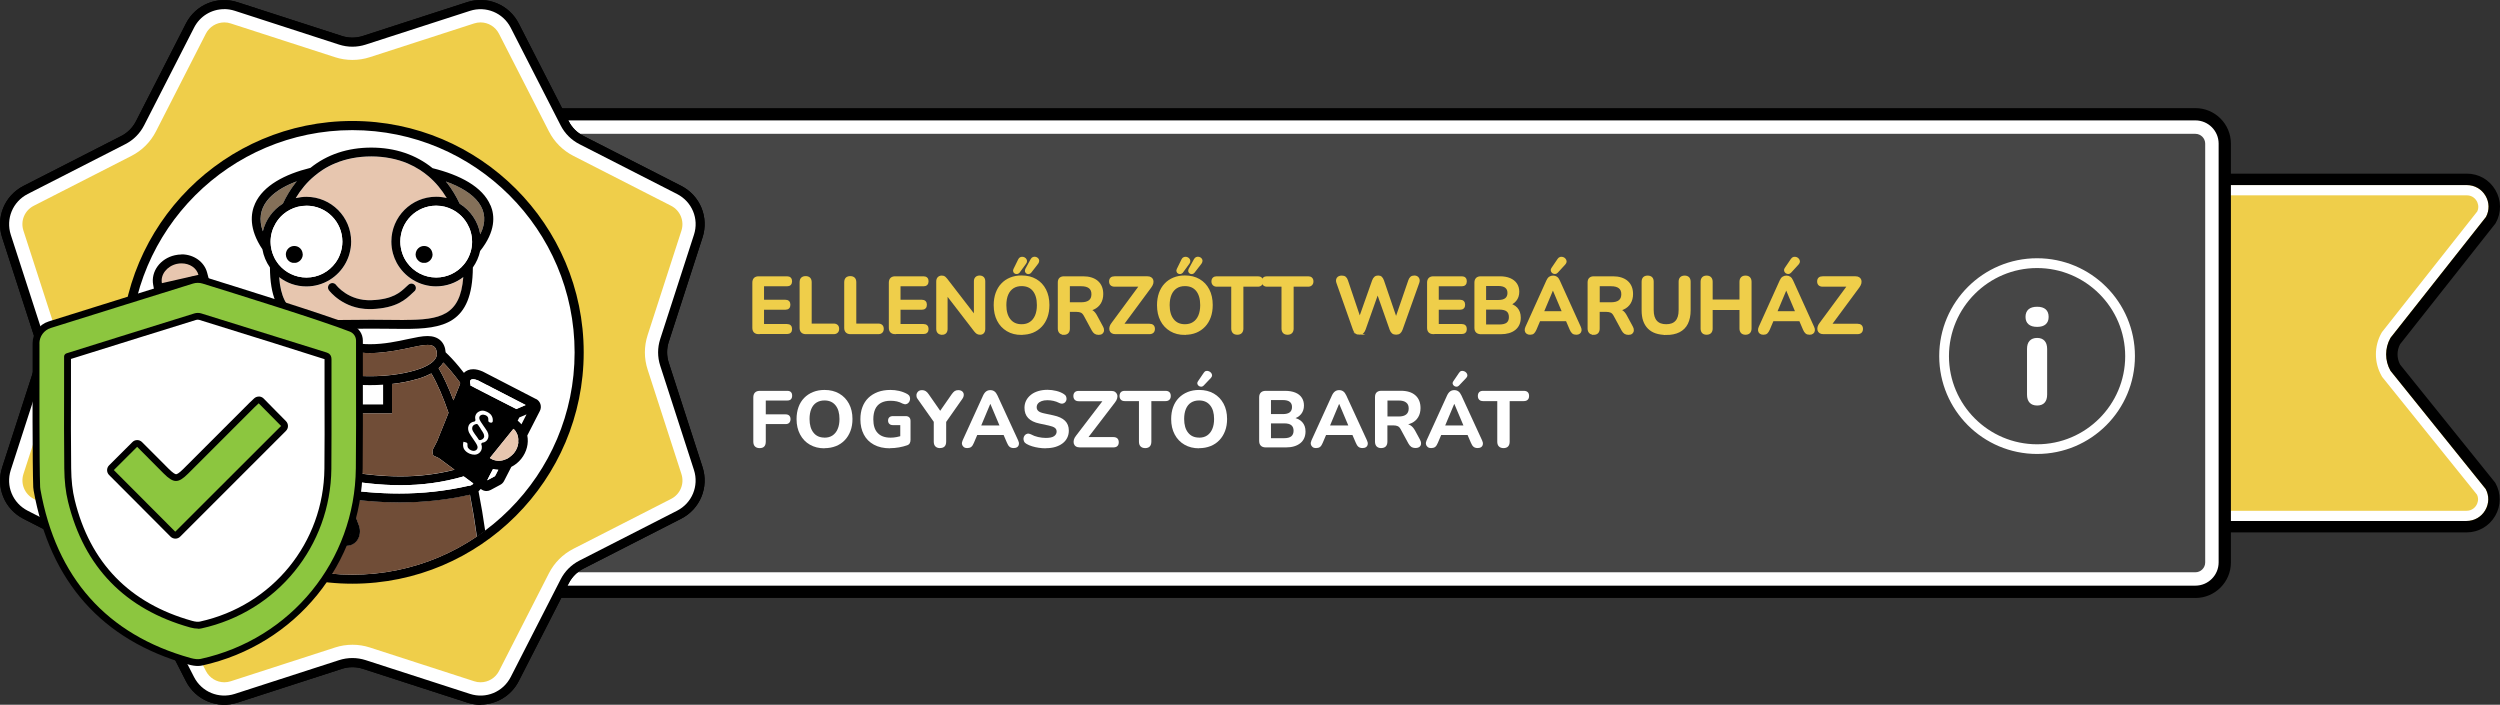 <?xml version="1.0" encoding="UTF-8"?>
<svg id="Réteg_1" data-name="Réteg 1" xmlns="http://www.w3.org/2000/svg" viewBox="0 0 385 108.53">
  <rect x="0" y="0" width="385" height="108.53" fill="#333333" stroke="none"/>
  <defs>
    <style>
      .cls-1 {
        fill: none;
      }

      .cls-2, .cls-3 {
        fill: #e7c6af;
      }

      .cls-4, .cls-5 {
        fill: #efce4a;
      }

      .cls-6 {
        fill: #847059;
      }

      .cls-7 {
        fill: #8cc63f;
      }

      .cls-8 {
        fill: #fff;
      }

      .cls-5 {
        stroke: #efce4a;
        stroke-miterlimit: 10;
        stroke-width: .3px;
      }

      .cls-9 {
        fill: #fefefe;
      }

      .cls-3 {
        fill-rule: evenodd;
      }

      .cls-10 {
        fill: #704d37;
      }

      .cls-11 {
        fill: #4d4d4d;
        opacity: .75;
      }
    </style>
  </defs>
  <g>
    <path class="cls-4" d="M342.39,27.62h37.5c3.22,0,5.26,3.47,3.69,6.28l-14.7,18.61c-.72,1.29-.71,2.85.01,4.13l14.63,18.17c1.59,2.82-.44,6.3-3.68,6.3h-37.46"/>
    <g>
      <path class="cls-8" d="M382.73,78.57c.59-1.02.61-2.24.06-3.27l-14.63-18.17-.04-.06c-.87-1.54-.87-3.45-.01-4.99l.08-.12,14.65-18.55c.55-1.03.53-2.25-.07-3.26-.61-1.03-1.68-1.65-2.88-1.65h-37.5v1.58h37.5c.91,0,1.36.61,1.52.87.14.25.43.87.09,1.61l-14.67,18.58-.1.17c-1.13,2.02-1.12,4.53.02,6.55l.1.18,14.61,18.14c.34.73.06,1.36-.09,1.61-.15.26-.61.87-1.52.87h-37.46v1.58h37.46c1.2,0,2.28-.62,2.89-1.66Z"/>
      <path d="M384.25,79.46c.93-1.58.94-3.48.04-5.08l-.04-.06-14.63-18.17c-.53-.98-.53-2.17,0-3.15l14.65-18.55.08-.12c.89-1.6.87-3.49-.06-5.07-.93-1.58-2.57-2.52-4.4-2.52h-37.5v1.76h37.5c1.2,0,2.28.62,2.88,1.65.6,1.01.62,2.23.07,3.26l-14.65,18.55-.08.12c-.86,1.54-.86,3.46.01,4.99l.04.06,14.63,18.17c.56,1.03.54,2.25-.06,3.27-.61,1.04-1.69,1.66-2.89,1.66h-37.46v1.76h37.46c1.84,0,3.48-.95,4.41-2.53Z"/>
    </g>
  </g>
  <g>
    <rect class="cls-11" x="34.1" y="19.1" width="307.01" height="70.53" rx="3.02" ry="3.02"/>
    <path class="cls-8" d="M338.09,20.61c.83,0,1.51.68,1.51,1.51v64.5c0,.83-.68,1.51-1.51,1.51H37.11c-.83,0-1.51-.68-1.51-1.51V22.12c0-.83.68-1.51,1.51-1.51h300.98M338.09,17.59H37.11c-2.5,0-4.53,2.03-4.53,4.53v64.5c0,2.5,2.03,4.53,4.53,4.53h300.98c2.5,0,4.53-2.03,4.53-4.53V22.12c0-2.5-2.03-4.53-4.53-4.53h0Z"/>
    <path d="M338.09,92.08H37.11c-3.02,0-5.47-2.45-5.47-5.47V22.12c0-3.02,2.45-5.47,5.47-5.47h300.98c3.02,0,5.47,2.45,5.47,5.47v64.5c0,3.02-2.45,5.47-5.47,5.47ZM37.11,18.53c-1.98,0-3.58,1.61-3.58,3.58v64.5c0,1.98,1.61,3.58,3.58,3.58h300.98c1.98,0,3.58-1.61,3.58-3.58V22.12c0-1.98-1.61-3.58-3.58-3.58H37.11Z"/>
  </g>
  <g>
    <circle class="cls-8" cx="54.26" cy="54.26" r="34.93"/>
    <g>
      <g>
        <path class="cls-4" d="M102.33,56.09c-.38-1.19-.38-2.47,0-3.66l5.2-16.07c.9-2.77-.35-5.79-2.95-7.11l-15.04-7.68c-1.11-.57-2.02-1.47-2.58-2.58l-7.68-15.04c-1.33-2.6-4.34-3.84-7.11-2.95l-16.07,5.2c-1.19.38-2.47.38-3.66,0L36.37,1c-2.77-.9-5.79.35-7.11,2.95l-7.68,15.04c-.57,1.11-1.47,2.02-2.58,2.58l-15.04,7.68c-2.6,1.33-3.84,4.34-2.95,7.11l5.2,16.07c.38,1.19.38,2.47,0,3.66L1,72.16c-.9,2.77.35,5.79,2.95,7.11l15.04,7.68c1.11.57,2.02,1.47,2.58,2.58l7.68,15.04c1.33,2.6,4.34,3.84,7.11,2.95l16.07-5.2c1.19-.38,2.47-.38,3.66,0l16.07,5.2c2.77.9,5.79-.35,7.11-2.95l7.68-15.04c.57-1.11,1.47-2.02,2.58-2.58l15.04-7.68c2.6-1.33,3.84-4.34,2.95-7.11l-5.2-16.07ZM54.26,89.19c-19.29,0-34.93-15.64-34.93-34.93s15.64-34.93,34.93-34.93,34.93,15.64,34.93,34.93-15.64,34.93-34.93,34.93Z"/>
        <path d="M74.01,108.53c-.68,0-1.38-.11-2.06-.33l-16.07-5.2c-1.05-.34-2.17-.34-3.22,0l-16.07,5.2c-3.12,1.01-6.46-.38-7.95-3.29l-7.69-15.04c-.5-.99-1.29-1.77-2.28-2.28l-15.04-7.68c-2.92-1.49-4.3-4.84-3.29-7.95l5.2-16.07c.34-1.05.34-2.17,0-3.22L.33,36.58c-1.01-3.12.38-6.46,3.29-7.95l15.04-7.68c.99-.5,1.77-1.29,2.28-2.28l7.69-15.04c1.49-2.92,4.84-4.3,7.95-3.29l16.07,5.2c1.05.34,2.17.34,3.22,0L71.94.33c3.12-1.01,6.46.38,7.95,3.29l7.69,15.04c.5.99,1.29,1.77,2.28,2.28l15.04,7.68c2.92,1.49,4.3,4.84,3.29,7.95l-5.2,16.07c-.34,1.05-.34,2.17,0,3.22l5.2,16.07c1.01,3.12-.38,6.46-3.29,7.95l-15.04,7.68c-.99.5-1.77,1.29-2.28,2.28l-7.69,15.04c-1.16,2.28-3.46,3.62-5.89,3.62ZM34.52,1.41c-1.92,0-3.73,1.06-4.64,2.86l-7.69,15.04c-.64,1.25-1.64,2.25-2.89,2.89l-15.04,7.68c-2.3,1.18-3.39,3.81-2.6,6.27l5.2,16.07c.43,1.34.43,2.75,0,4.09l-5.2,16.07c-.8,2.46.3,5.09,2.6,6.27l15.04,7.68c1.25.64,2.25,1.64,2.89,2.89l7.69,15.04c1.18,2.3,3.81,3.39,6.27,2.6l16.07-5.2c1.34-.43,2.75-.43,4.09,0l16.07,5.2c2.46.8,5.09-.3,6.27-2.6l7.69-15.04c.64-1.25,1.64-2.25,2.89-2.89l15.04-7.68c2.3-1.18,3.39-3.81,2.6-6.27l-5.2-16.07c-.43-1.34-.43-2.75,0-4.09l5.2-16.07c.8-2.46-.3-5.09-2.6-6.27l-15.04-7.68c-1.25-.64-2.25-1.64-2.89-2.89l-7.69-15.04c-1.18-2.3-3.81-3.39-6.27-2.6l-16.07,5.2c-1.34.43-2.75.43-4.09,0L36.15,1.66c-.54-.17-1.09-.26-1.63-.26ZM54.26,89.89c-19.65,0-35.63-15.98-35.63-35.63s15.98-35.63,35.63-35.63,35.63,15.98,35.63,35.63-15.98,35.63-35.63,35.63ZM54.26,20.04c-18.87,0-34.23,15.35-34.23,34.23s15.35,34.23,34.23,34.23,34.23-15.35,34.23-34.23-15.35-34.23-34.23-34.23Z"/>
      </g>
      <g>
        <path class="cls-1" d="M54.27,20.02c-18.92,0-34.24,15.33-34.24,34.24,0,13.16,7.43,24.59,18.32,30.32.42-3.45,1.1-7.2,1.95-10.88-.57-.41-.93-1.03-.93-1.72,0-.86.6-1.73,1.85-1.99,1.06-3.91,2.3-7.56,3.63-10.45h-.09c-2.89,0-6.65-.4-10.6-1.12l-1.36-.25.26-1.36,1.05-5.56.26-1.36,1.36.27c3.86.77,7.42,1.75,10.08,2.79.06-.09.12-.18.2-.27.64-.73,1.9-1,2.6-1h0c1.05,0,2.14.27,3.29.55,1.45.36,3.09.77,5.05.77,2.21,0,4.23-.44,5.84-.79,1.18-.25,2.19-.47,3.04-.47,1.66,0,2.68.94,2.78,2.51.58.54,1.26,1.26,2.07,2.23.24.29.48.6.74.93.37-.36.86-.56,1.43-.56.44,0,.92.11,1.43.34.02.01.05.03.07.03l8.13,4.2c.67.34.93,1.17.59,1.84l-1.94,3.79c.24,1.19-.07,2.51-.94,3.6-.42.52-.95.94-1.52,1.23l-1.12,2.18c-.13.25-.33.46-.58.58l-1.47.79c-.2.11-.42.17-.65.17-.29,0-.58-.09-.81-.27l-.08-.06c-.1.13-.21.26-.34.37.4,2.04.74,4.1,1.03,6.11,8.4-6.24,13.85-16.23,13.85-27.5,0-18.91-15.33-34.24-34.24-34.24ZM73.91,38.65c-.2.93-.58,1.79-1.12,2.54-.05,8.76-4.62,9.46-10.59,9.46-.72,0-1.47,0-2.27-.02-.89-.01-1.8-.02-2.76-.02s-1.88,0-2.77.02c-.8.01-1.55.02-2.27.02-5.96,0-10.54-.7-10.59-9.46-.58-.82-.98-1.77-1.16-2.8-2.1-3.13-1.82-5.53-1.12-7.06,1.26-2.76,4.57-4.5,8.52-5.48,2.55-2.05,5.74-3.12,9.38-3.12s6.88,1.09,9.43,3.17c4.17,1.03,7.72,2.85,8.92,5.75.64,1.55.79,3.95-1.62,7Z"/>
        <path class="cls-10" d="M73.4,82.66c-5.46,3.69-12.05,5.84-19.13,5.84-5.23,0-10.19-1.18-14.63-3.28.4-3.51,1.08-7.33,1.95-11.06,2.14.64,4.26,1.19,6.31,1.64l-1.57,3.64c-.3.7-.24,1.52.17,2.14.38.57.99.9,1.69.9,1.52,0,1.83-1.59,1.93-2.11.02-.1.05-.24.07-.3l.32-.64.83,1.9c.02.08.06.28.08.41.11.63.39,2.3,1.93,2.3.66,0,1.26-.32,1.64-.86.44-.64.54-1.52.25-2.29l-1.52-4.06c2.66.35,5.27.53,7.77.53,3.75,0,7.4-.4,10.86-1.19.42,2.18.78,4.36,1.07,6.48Z"/>
        <path class="cls-9" d="M59,59.23v3.06h-3.84v-3.04c.6.04,1.2.06,1.8.06.68,0,1.36-.02,2.04-.07Z"/>
        <polygon points="68.1 70.77 67.59 70.54 67.48 70.45 68.1 70.77"/>
        <path d="M72.19,58.37h-.01s0,0,0,0h0Z"/>
        <path d="M81.13,63.78l-.81,1.59s-.01-.01-.02-.02l.79-1.55h.03Z"/>
        <path d="M76.75,72.34l-.43.84h-.02s.42-.84.42-.84c0,0,.02,0,.03,0Z"/>
        <path d="M74.29,67.64s-.02.02-.03.03c-.01,0-.04.01-.05.02l.08-.05Z"/>
        <polygon points="76.01 59.8 76.01 59.81 75.07 59.32 76.01 59.8"/>
        <path d="M72.14,69.06s-.08-.08-.11-.13h0s.06-.04.06-.04c.01.06.03.12.05.18Z"/>
        <path d="M71.92,68.24s-.01-.01-.02-.02h.01s0,0,0,.02Z"/>
        <path d="M72.09,68.89l-.06.04c-.06-.13-.08-.31-.06-.53.04.16.08.33.13.49Z"/>
        <path d="M71.5,69.23h-.01s0-.03-.01-.04c.01.01.02.03.03.04Z"/>
        <polygon points="73.1 59.69 73.09 59.7 73.09 59.69 73.1 59.69"/>
        <polygon points="76.32 73.18 76.25 73.33 76.22 73.31 76.3 73.17 76.32 73.18"/>
        <path d="M82.5,61.43l-8.13-4.2s-.05-.02-.07-.03c-.51-.22-.98-.34-1.43-.34-.58,0-1.07.2-1.43.56-.25-.32-.5-.63-.74-.93-.81-.98-1.49-1.69-2.07-2.23-.11-1.57-1.12-2.51-2.78-2.51-.85,0-1.86.22-3.04.47-1.62.35-3.63.79-5.84.79-1.96,0-3.6-.41-5.05-.77-1.15-.28-2.24-.55-3.29-.55h0c-.7,0-1.96.27-2.6,1-.08.08-.13.18-.2.27-2.66-1.04-6.22-2.02-10.08-2.79l-1.36-.27-.26,1.36-1.05,5.56-.26,1.36,1.36.25c3.95.72,7.71,1.12,10.6,1.12h.09c-1.33,2.89-2.57,6.55-3.63,10.45-1.26.26-1.85,1.12-1.85,1.99,0,.7.36,1.31.93,1.72-.86,3.68-1.53,7.43-1.95,10.88.22.11.43.22.65.33.22.11.43.22.65.32.4-3.51,1.08-7.33,1.95-11.06,2.14.64,4.26,1.19,6.31,1.64l-1.57,3.64c-.3.7-.24,1.52.17,2.14.38.57.99.9,1.69.9,1.52,0,1.83-1.59,1.93-2.11.02-.1.05-.24.07-.3l.32-.64.83,1.9c.02.08.06.28.08.41.11.63.39,2.3,1.93,2.3.66,0,1.26-.32,1.64-.86.44-.64.54-1.52.25-2.29l-1.52-4.06c2.66.35,5.27.53,7.77.53,3.75,0,7.4-.4,10.86-1.19.42,2.18.78,4.36,1.07,6.48.22-.15.43-.3.64-.46.21-.15.42-.29.63-.44-.28-2.01-.63-4.07-1.03-6.11.13-.11.25-.24.34-.37l.08.06c.24.18.53.27.81.27.22,0,.45-.06.65-.17l1.47-.79c.25-.13.45-.33.58-.58l1.12-2.18c.58-.29,1.1-.71,1.52-1.23.87-1.09,1.18-2.42.94-3.6l1.94-3.79c.34-.67.08-1.5-.59-1.84ZM72.39,58.74s0-.01,0-.03c.02-.1.06-.18.13-.22.08-.06.2-.09.34-.09.18,0,.39.06.63.15.06.02.11.03.16.06l.15.08.11.06,1.12.58h.03s.95.49.95.49h0s4.95,2.56,4.95,2.56l-1.44.62-3.72-1.9-2.55-1.31-.15-.08h0s0,0,0,0l-.15-.08-.52-.27.03-.06v-.06c-.07-.2-.08-.37-.06-.49ZM68.27,55.83c.77.8,1.65,1.84,2.58,3.09,0,.07,0,.13,0,.21l-1.02,2.52c-.73-1.93-1.5-3.61-2.28-4.95.3-.27.54-.55.72-.87ZM46.74,54.07c.07-.17.17-.33.31-.48.02-.03.06-.06.09-.08.32-.25.98-.44,1.48-.45h0c1.59,0,3.5.79,6.01,1.14.72.1,1.49.18,2.33.18s1.65-.07,2.42-.16c1.99-.23,3.71-.67,5.03-.93.55-.1,1.03-.17,1.43-.17.75,0,1.23.24,1.38.9.04.15.06.32.06.51,0,.11-.02.22-.06.34-.07.24-.21.46-.42.69-.14.15-.32.29-.53.44-.18.12-.37.24-.59.35-.15.08-.3.15-.46.22-.2.09-.42.18-.65.25-.21.08-.44.15-.67.22-1.01.3-2.21.54-3.53.7-.22.03-.46.05-.69.07-.22.02-.45.04-.68.06-.66.05-1.34.07-2.04.07-.62,0-1.22-.02-1.8-.06-.23-.01-.46-.03-.69-.05-.23-.02-.46-.03-.68-.06-1.12-.12-2.16-.3-3.07-.53-.23-.06-.46-.13-.67-.19-.24-.07-.47-.15-.7-.22-.41-.15-.79-.31-1.12-.48-.22-.11-.41-.23-.59-.36-.2-.14-.39-.28-.53-.44-.22-.23-.37-.48-.43-.74-.03-.09-.04-.19-.04-.28,0-.15.03-.31.09-.46ZM59,59.23v3.06h-3.84v-3.04c.6.04,1.2.06,1.8.06.68,0,1.36-.02,2.04-.07ZM44.76,58.17c-2.7,0-6.36-.37-10.35-1.1l1.06-5.56c3.89.77,7.34,1.74,9.83,2.71-.01.1-.03.2-.03.3,0,.84.39,1.56,1.08,2.17-.28.45-.55.94-.82,1.46-.25,0-.51.01-.77.01ZM46.39,59.5c.12-.25.24-.49.36-.72.13-.25.27-.5.4-.73.11-.2.22-.39.33-.57.23.13.48.25.74.36.3.13.63.25.96.37.27.09.55.18.84.26,1.15.32,2.44.55,3.77.68v4.52h6.58v-4.54c1.38-.15,2.7-.41,3.88-.76.22-.06.44-.13.65-.2.22-.08.44-.17.65-.25.31-.13.6-.27.88-.41.92,1.57,1.81,3.65,2.64,6.06l-.58,1.45-.34.84-.34.84-.51,1.27-.49.95c-.3.46-.22.74-.09,1.23l.88.41,2.4,1.78c-2.65.69-5.39,1.03-8.34,1.03-5.91,0-11.89-1.33-19.03-3.32,1.12-4.03,2.42-7.73,3.77-10.52ZM72.74,74.61c-.14.12-.34.2-.6.21-.03,0-.05.01-.07.01-3.49.8-7.03,1.17-10.59,1.17-3.15,0-6.32-.28-9.48-.79.04.07.06.15.06.24v.86s1.9,5.09,1.9,5.09c.2.55,0,1.3-.6,1.3s-.52-1.33-.75-1.88l-2-4.58-1.65,3.27c-.24.47-.17,1.63-.76,1.63s-.8-.65-.6-1.13l1.9-4.41v-.74s0-.06,0-.09c-2.54-.51-5.06-1.15-7.59-1.91-.04-.01-.08-.03-.13-.04-.2,0-.38-.05-.53-.13-.65-.32-.76-1.17.34-1.36.14-.02.29-.04.46-.04h.01c.08.02.15.04.24.06,6.67,1.87,13.07,3.37,19.38,3.37,3.25,0,6.49-.41,9.73-1.36l.44.32.85.63.2.15c-.03.06-.08.11-.13.15ZM76.32,73.18l-.08.15h-.02s0,0,0,0l-.17.09-1.03.55.44-.86.08-.15.08-.15.3-.58c.26.07.53.11.81.11,0,0,.02,0,.03,0l-.43.84ZM79.83,68.13c-.06.58-.28,1.16-.7,1.67-.1.12-.21.22-.32.32-.27.25-.55.45-.86.59,0,0-.02,0-.04,0-.06.03-.13.05-.2.08,0,0-.02,0-.03,0-.07.03-.13.06-.2.08-.01,0-.03,0-.04.01-.21.05-.43.08-.65.08-.08,0-.18-.01-.26-.02-.39-.04-.77-.18-1.09-.41l3.53-4.37.1-.12c.22.18.38.41.5.66,0,.01.01.02.01.03.03.06.06.11.08.17,0,0,0,.02.01.04.02.06.04.13.06.19,0,.01,0,.03.01.03.08.3.1.63.06.96Z"/>
        <path class="cls-10" d="M46.36,56.69c-.28.45-.55.94-.82,1.46-.25,0-.51.01-.77.01-2.7,0-6.36-.37-10.35-1.1l1.06-5.56c3.89.77,7.34,1.74,9.83,2.71-.01.1-.03.2-.03.3,0,.84.39,1.56,1.08,2.17Z"/>
        <path class="cls-10" d="M70.85,58.92c0,.07,0,.13,0,.21l-1.02,2.52c-.73-1.93-1.5-3.61-2.28-4.95.3-.27.54-.55.72-.87.77.8,1.65,1.84,2.58,3.09Z"/>
        <path class="cls-10" d="M69.99,72.32c-2.65.69-5.39,1.03-8.34,1.03-5.91,0-11.89-1.33-19.03-3.32,1.12-4.03,2.42-7.73,3.77-10.52.12-.25.24-.49.36-.72.13-.25.27-.5.4-.73.11-.2.22-.39.33-.57.23.13.48.25.74.36.3.13.63.25.96.37.27.09.55.18.84.26,1.15.32,2.44.55,3.77.68v4.52h6.58v-4.54c1.38-.15,2.7-.41,3.88-.76.22-.06.44-.13.65-.2.22-.08.44-.17.65-.25.31-.13.6-.27.88-.41.92,1.57,1.81,3.65,2.64,6.06l-.58,1.45-.34.84-.34.84-.51,1.27-.49.95c-.3.46-.22.74-.09,1.23l.88.41,2.4,1.78Z"/>
        <path class="cls-10" d="M67.28,54.52c0,.11-.02.22-.06.34-.07.24-.21.46-.42.69-.14.15-.32.29-.53.44-.18.12-.37.24-.59.35-.15.08-.3.15-.46.22-.2.09-.42.18-.65.25-.21.08-.44.15-.67.22-1.01.3-2.21.54-3.53.7-.22.03-.46.05-.69.07-.22.02-.45.04-.68.06-.66.05-1.34.07-2.04.07-.62,0-1.22-.02-1.8-.06-.23-.01-.46-.03-.69-.05-.23-.02-.46-.03-.68-.06-1.12-.12-2.16-.3-3.07-.53-.23-.06-.46-.13-.67-.19-.24-.07-.47-.15-.7-.22-.41-.15-.79-.31-1.12-.48-.22-.11-.41-.23-.59-.36-.2-.14-.39-.28-.53-.44-.22-.23-.37-.48-.43-.74-.03-.09-.04-.19-.04-.28,0-.15.03-.31.09-.46.07-.17.17-.33.31-.48.02-.03.06-.06.09-.08.32-.25.98-.44,1.48-.45h0c1.59,0,3.5.79,6.01,1.14.72.1,1.49.18,2.33.18s1.65-.07,2.42-.16c1.99-.23,3.71-.67,5.03-.93.55-.1,1.03-.17,1.43-.17.75,0,1.23.24,1.38.9.04.15.06.32.06.51Z"/>
        <path class="cls-8" d="M80.96,62.36l-1.44.62-3.72-1.9-2.55-1.31-.15-.08h0l-.15-.08-.52-.27.03-.06v-.06c-.07-.2-.08-.37-.06-.49,0,0,0-.01,0-.03.02-.1.06-.18.13-.22.08-.06.2-.09.34-.09.18,0,.39.06.63.15.06.02.11.03.16.06l.15.08.11.06,1.12.58h.03s.95.51.95.51l4.95,2.55Z"/>
        <path class="cls-8" d="M81.09,63.8l-.79,1.55c-.1-.11-.18-.22-.3-.32l-.28-.25.25-.49,1.12-.48Z"/>
        <path class="cls-8" d="M76.72,72.34l-.42.83-.08.15h0s-.17.11-.17.11l-1.03.55.44-.86.08-.15.08-.15.3-.58c.26.07.53.11.81.11Z"/>
        <path class="cls-8" d="M72.87,74.46c-.03.06-.08.11-.13.15-.14.12-.34.2-.6.21-.03,0-.05.01-.07.01-3.49.8-7.03,1.17-10.59,1.17-3.15,0-6.32-.28-9.48-.79.04.07.06.15.06.24v.86s1.9,5.09,1.9,5.09c.2.55,0,1.3-.6,1.3s-.52-1.33-.75-1.88l-2-4.58-1.65,3.27c-.24.47-.17,1.63-.76,1.63s-.8-.65-.6-1.13l1.9-4.41v-.74s0-.06,0-.09c-2.54-.51-5.06-1.15-7.59-1.91-.04-.01-.08-.03-.13-.04-.2,0-.38-.05-.53-.13-.65-.32-.76-1.17.34-1.36.14-.02.29-.04.46-.04h.01c.08.02.15.04.24.06,6.67,1.87,13.07,3.37,19.38,3.37,3.25,0,6.49-.41,9.73-1.36l.44.32.85.63.2.15Z"/>
        <path d="M74.52,67.39c-.04.1-.12.18-.22.25l-.08.05c-.08.04-.17.08-.27.1-.1.02-.2-.02-.25-.11-.07-.11-.15-.22-.23-.35-.08-.11-.16-.22-.25-.34-.06-.08-.11-.15-.15-.21-.18-.26-.29-.46-.33-.59-.04-.18-.04-.33.02-.47.05-.12.14-.22.26-.29.08-.05.2-.09.34-.12.1-.02.2.03.25.11.1.17.24.37.41.61.04.06.07.1.1.14.16.24.29.44.36.59.03.06.04.11.06.15.06.19.06.34,0,.47Z"/>
        <path class="cls-8" d="M75.75,64.09c-.08-.17-.21-.32-.38-.44-.13-.1-.28-.19-.47-.27-.1-.04-.19-.08-.29-.1-.25-.06-.5-.05-.72.04-.01,0-.03.01-.04.02-.29.12-.49.31-.6.58-.06.15-.09.29-.08.45,0,.08.02.16.04.25.04.14-.06.29-.2.31-.14.01-.27.06-.39.13-.21.11-.36.28-.45.49-.07.17-.1.35-.08.54s.07.37.15.54c.05.11.15.27.27.45.06.1.13.2.22.32.06.08.11.16.17.25.15.21.28.41.38.57.13.21.21.37.24.48.04.13.04.25-.01.37-.06.15-.18.27-.36.33-.18.06-.39.04-.61-.06-.17-.07-.29-.17-.38-.28-.04-.04-.08-.08-.11-.13h0c-.06-.14-.08-.32-.06-.53v-.02c0-.06-.02-.11-.05-.14,0,0-.01-.01-.02-.02-.03-.03-.06-.06-.11-.08l-.44-.11c-.04.16-.06.31-.06.46v.08c0,.19.05.37.13.55.01.03.04.05.05.08.01.01.02.03.03.04.17.26.44.47.81.63,0,0,.02,0,.03.01.23.09.46.14.7.14.25,0,.46-.07.65-.2.19-.13.32-.29.41-.49.07-.18.1-.36.08-.55,0-.1-.03-.2-.07-.3-.05-.15.05-.3.2-.32.13-.01.22-.04.3-.08,0,0,.01,0,.02-.01.22-.11.39-.28.49-.53.06-.13.08-.27.08-.4,0-.03,0-.08,0-.11-.01-.18-.07-.36-.17-.56,0,0,0-.01,0-.01-.03-.04-.07-.11-.11-.17-.07-.11-.16-.25-.27-.41-.04-.06-.07-.11-.13-.18-.41-.57-.65-.96-.71-1.17-.04-.13-.03-.25.01-.37.06-.13.17-.22.32-.27,0,0,.01,0,.02,0,.17-.06.36-.04.56.04s.34.2.41.36c.05.11.06.26.05.43,0,.01,0,.03,0,.04-.01.12.06.23.17.27l.19.06s.08.01.12,0c.1-.01.18-.09.2-.2.03-.28,0-.53-.12-.76ZM74,66.03c.04.06.07.1.1.14.16.24.29.44.36.59.03.06.04.11.06.15.06.19.06.34,0,.47-.04.1-.12.18-.22.25-.01,0-.02.02-.03.03-.01,0-.04.01-.05.02-.08.04-.17.08-.27.1-.1.02-.2-.02-.25-.11-.07-.11-.15-.22-.23-.35-.08-.11-.16-.22-.25-.34-.06-.08-.11-.15-.15-.21-.18-.26-.29-.46-.33-.59-.04-.18-.04-.33.02-.47.05-.12.14-.22.26-.29.08-.05.2-.09.34-.12.1-.02.2.03.25.11.1.17.24.37.41.61Z"/>
        <path class="cls-2" d="M79.83,68.13c-.06.58-.28,1.16-.7,1.67-.1.12-.21.22-.32.32-.27.25-.55.45-.86.59,0,0-.02,0-.04,0-.06.03-.13.05-.2.08,0,0-.02,0-.03,0-.07.03-.13.06-.2.08-.01,0-.03,0-.04.01-.21.05-.43.08-.65.08-.08,0-.18-.01-.26-.02-.39-.04-.77-.18-1.09-.41l3.53-4.37.1-.12c.22.18.38.41.5.66,0,.01.01.02.01.03.03.06.06.11.08.17,0,0,0,.02.01.04.02.06.04.13.06.19,0,.01,0,.03.01.03.08.3.1.63.06.96Z"/>
        <path class="cls-6" d="M73.96,36.08c-.33-1.99-1.52-3.69-3.17-4.72-.53-1.13-1.16-2.18-1.9-3.14-.07-.09-.15-.18-.23-.27,4.53,1.62,7.19,4.36,5.3,8.13Z"/>
        <path class="cls-6" d="M45.72,27.92c-.08.11-.17.2-.25.3-.74.96-1.37,2.01-1.9,3.14-1.52.95-2.65,2.47-3.08,4.26-1.3-3.62,1.14-6.17,5.23-7.7Z"/>
        <path class="cls-2" d="M67.17,44.11c-2.63,0-4.92-1.47-6.08-3.65-.11-.22-.22-.46-.32-.69-.08-.22-.16-.45-.23-.68-.17-.6-.26-1.23-.26-1.88,0-3.81,3.09-6.9,6.89-6.9.57,0,1.11.08,1.64.2-.77-1.29-1.71-2.42-2.82-3.36-.41-.34-.84-.67-1.29-.96-.6-.39-1.23-.72-1.9-1.01-1.64-.7-3.52-1.08-5.61-1.08s-3.89.37-5.51,1.04c-.69.28-1.33.62-1.95,1.01-.45.29-.88.61-1.29.96-1.14.95-2.1,2.11-2.89,3.41.53-.13,1.07-.2,1.64-.2,3.81,0,6.9,3.09,6.9,6.9,0,.65-.1,1.28-.27,1.88-.06.23-.14.46-.23.68-.09.23-.2.46-.32.69-1.17,2.17-3.45,3.65-6.08,3.65-1.58,0-3.03-.53-4.19-1.43.46,5.96,3.56,6.6,9.15,6.6,1.5,0,3.18-.04,5.04-.04s3.53.04,5.03.04c5.59,0,8.7-.65,9.15-6.6-1.16.9-2.61,1.43-4.19,1.43ZM63.81,44.86c-.09.09-.19.18-.29.27-1.03.98-2.44,2.33-6.29,2.47-.11,0-.22,0-.33,0-4.06,0-6.17-2.8-6.26-2.92-.22-.31-.15-.74.15-.96.3-.22.73-.15.96.15.09.12,1.92,2.49,5.44,2.36,3.33-.12,4.47-1.22,5.39-2.09.11-.1.21-.2.32-.29.28-.25.71-.23.97.05.25.27.23.71-.05.96Z"/>
        <path d="M75.54,31.65c-1.2-2.9-4.75-4.72-8.92-5.75-2.56-2.08-5.77-3.17-9.43-3.17s-6.83,1.07-9.38,3.12c-3.95.98-7.26,2.72-8.52,5.48-.7,1.53-.98,3.93,1.12,7.06.18,1.03.58,1.97,1.16,2.8.05,8.76,4.62,9.46,10.59,9.46.72,0,1.47,0,2.27-.02.88-.01,1.8-.02,2.77-.02s1.88,0,2.76.02c.8.01,1.55.02,2.27.02,5.97,0,10.54-.7,10.59-9.46.53-.75.92-1.61,1.12-2.54,2.42-3.04,2.26-5.44,1.62-7ZM40.48,35.62c-1.3-3.62,1.14-6.17,5.23-7.7-.08.11-.17.2-.25.3-.74.96-1.37,2.01-1.9,3.14-1.52.95-2.65,2.47-3.08,4.26ZM42.73,40.47c-.17-.22-.31-.46-.44-.7-.02-.04-.04-.08-.06-.13-.24-.49-.41-1.02-.49-1.57-.01-.07-.02-.13-.03-.2-.02-.21-.04-.43-.04-.65,0-1.03.28-1.97.77-2.8.32-.54.72-1.03,1.19-1.43.3-.26.64-.48.99-.67.77-.41,1.64-.64,2.57-.64,3.06,0,5.53,2.47,5.53,5.53,0,.66-.12,1.29-.34,1.88-.08.23-.18.46-.29.68-.13.24-.27.47-.43.69-1,1.38-2.63,2.28-4.47,2.28-1.71,0-3.24-.78-4.26-2-.07-.09-.14-.18-.2-.27ZM62.21,49.28c-1.5,0-3.17-.04-5.03-.04s-3.54.04-5.04.04c-5.59,0-8.7-.65-9.15-6.6,1.17.9,2.61,1.43,4.19,1.43,2.63,0,4.92-1.47,6.08-3.65.12-.22.22-.46.32-.69.09-.22.17-.45.23-.68.17-.6.27-1.23.27-1.88,0-3.81-3.09-6.9-6.9-6.9-.56,0-1.11.08-1.64.2.79-1.31,1.75-2.47,2.89-3.41.41-.34.84-.67,1.29-.96.61-.39,1.26-.73,1.95-1.01,1.62-.67,3.46-1.04,5.51-1.04s3.97.39,5.61,1.08c.67.29,1.31.63,1.9,1.01.45.29.88.62,1.29.96,1.11.94,2.05,2.08,2.82,3.36-.53-.13-1.07-.2-1.64-.2-3.8,0-6.89,3.09-6.89,6.9,0,.65.09,1.28.26,1.88.07.23.15.46.23.68.1.23.2.46.32.69,1.17,2.17,3.46,3.65,6.08,3.65,1.58,0,3.03-.53,4.19-1.43-.46,5.96-3.56,6.6-9.15,6.6ZM72.63,38.06h0c-.08.54-.25,1.05-.47,1.52-.03.06-.06.12-.08.18-.13.25-.27.48-.44.7-.07.09-.13.18-.21.27-1.01,1.22-2.54,2-4.26,2-1.83,0-3.46-.9-4.47-2.28-.15-.22-.3-.45-.43-.69-.11-.22-.21-.45-.29-.68-.21-.59-.33-1.22-.33-1.88,0-3.06,2.47-5.53,5.52-5.53.93,0,1.81.23,2.57.64.36.18.69.41.99.67.48.4.88.89,1.2,1.43.48.82.77,1.77.77,2.8,0,.28-.03.56-.07.84ZM73.96,36.08c-.33-1.99-1.52-3.69-3.17-4.72-.53-1.13-1.16-2.18-1.9-3.14-.07-.09-.15-.18-.23-.27,4.53,1.62,7.19,4.36,5.3,8.13Z"/>
        <path class="cls-9" d="M72.63,38.06h0,0Z"/>
        <path class="cls-8" d="M72.7,37.22c0-1.03-.28-1.97-.77-2.8-.32-.54-.72-1.03-1.2-1.43-.3-.26-.63-.48-.99-.67-.77-.41-1.64-.64-2.57-.64-3.05,0-5.52,2.47-5.52,5.53,0,.66.12,1.29.33,1.88.08.23.18.46.29.68.13.24.27.47.43.69,1,1.38,2.63,2.28,4.47,2.28,1.71,0,3.25-.78,4.26-2,.08-.09.14-.18.21-.27.16-.22.31-.46.44-.7,0-.03,0-.06,0-.09l.09-.09c.22-.48.39-.98.47-1.52t0,0h0c.04-.27.07-.55.07-.84ZM66.47,39.78c-.18.34-.5.6-.88.69-.09.01-.18.03-.27.03-.1,0-.19-.01-.28-.03-.39-.08-.7-.34-.89-.69-.09-.18-.15-.38-.15-.59,0-.03,0-.06.01-.09.05-.68.6-1.22,1.3-1.22s1.24.53,1.29,1.22c0,.03.01.06.01.09,0,.21-.06.41-.15.59Z"/>
        <path class="cls-9" d="M72.16,39.58c-.03.06-.06.12-.08.18,0-.03,0-.06,0-.09l.09-.09Z"/>
        <path class="cls-8" d="M47.19,31.69c-.93,0-1.8.23-2.57.64-.35.18-.69.41-.99.67-.48.4-.88.89-1.19,1.43-.48.82-.77,1.77-.77,2.8,0,.22.01.44.04.65.02.02.03.04.05.06,0,.04-.01.08-.01.13.08.55.25,1.08.49,1.57l.06.07s0,.03,0,.06c.13.25.27.48.44.7.06.09.13.18.2.27,1.02,1.22,2.54,2,4.26,2,1.84,0,3.46-.9,4.47-2.28.16-.22.3-.45.43-.69.11-.22.21-.45.29-.68.22-.59.34-1.22.34-1.88,0-3.06-2.47-5.53-5.53-5.53ZM46.48,39.78c-.18.34-.5.6-.89.69-.09.01-.18.03-.27.03-.1,0-.19-.01-.28-.03-.39-.08-.71-.34-.88-.69-.08-.18-.14-.38-.14-.59,0-.03,0-.06,0-.09.05-.68.6-1.22,1.3-1.22s1.25.53,1.29,1.22c0,.03.01.06.01.09,0,.21-.06.41-.15.59Z"/>
        <path class="cls-9" d="M41.75,37.93s-.01.08-.01.13c-.01-.07-.02-.13-.03-.2.02.02.03.04.05.06Z"/>
        <path class="cls-9" d="M42.29,39.71s0,.03,0,.06c-.02-.04-.04-.08-.06-.13l.06.07Z"/>
        <path d="M45.6,40.47c-.09.01-.18.03-.27.03-.1,0-.19-.01-.28-.03h.55Z"/>
        <path d="M46.63,39.19c0,.21-.06.41-.15.59-.18.34-.5.6-.89.69h-.55c-.39-.08-.71-.34-.88-.69-.08-.18-.14-.38-.14-.59,0-.03,0-.06,0-.09.05-.68.6-1.22,1.3-1.22s1.25.53,1.29,1.22c0,.03.01.06.01.09Z"/>
        <path d="M65.58,40.47c-.09.01-.18.03-.27.03-.1,0-.19-.01-.28-.03h.55Z"/>
        <path d="M66.62,39.19c0,.21-.06.41-.15.59-.18.34-.5.6-.88.69h-.55c-.39-.08-.7-.34-.89-.69-.09-.18-.15-.38-.15-.59,0-.03,0-.06.01-.09.05-.68.6-1.22,1.3-1.22s1.24.53,1.29,1.22c0,.03.01.06.01.09Z"/>
        <path d="M63.81,44.86c-.09.09-.19.18-.29.27-1.03.98-2.44,2.33-6.29,2.47-.11,0-.22,0-.33,0-4.06,0-6.17-2.8-6.26-2.92-.22-.31-.15-.74.15-.96.3-.22.73-.15.96.15.09.12,1.92,2.49,5.44,2.36,3.33-.12,4.47-1.22,5.39-2.09.11-.1.21-.2.32-.29.28-.25.71-.23.97.05.25.27.23.71-.05.96Z"/>
      </g>
    </g>
    <g>
      <path class="cls-8" d="M73.99,3.45c1.21,0,2.3.67,2.85,1.74l7.69,15.04c.84,1.64,2.14,2.94,3.78,3.78l15.04,7.68c1.4.72,2.07,2.33,1.59,3.83l-5.2,16.07c-.57,1.75-.57,3.6,0,5.34l5.2,16.07c.49,1.5-.18,3.11-1.59,3.83l-15.04,7.68c-1.64.84-2.94,2.14-3.78,3.78l-7.68,15.04c-.55,1.07-1.64,1.74-2.85,1.74-.33,0-.66-.05-.98-.16l-16.07-5.2c-.86-.28-1.76-.42-2.67-.42s-1.81.14-2.67.42l-16.07,5.2c-.32.1-.65.16-.98.16-1.21,0-2.3-.67-2.85-1.74l-7.69-15.04c-.84-1.64-2.14-2.94-3.78-3.78l-15.04-7.68c-1.4-.72-2.07-2.33-1.59-3.83l5.2-16.07c.57-1.75.57-3.6,0-5.34l-5.2-16.07c-.49-1.5.18-3.11,1.59-3.83l15.04-7.68c1.64-.84,2.94-2.14,3.78-3.78l7.68-15.04c.55-1.07,1.64-1.74,2.85-1.74.33,0,.66.05.98.16l16.07,5.2c.86.28,1.76.42,2.67.42s1.81-.14,2.67-.42l16.07-5.2c.32-.1.65-.16.98-.16M73.99.71c-.61,0-1.22.09-1.83.29l-16.07,5.2c-.59.19-1.21.29-1.83.29s-1.23-.1-1.83-.29L36.37,1c-.6-.2-1.22-.29-1.83-.29-2.18,0-4.25,1.21-5.28,3.24l-7.68,15.04c-.57,1.11-1.47,2.02-2.58,2.58l-15.04,7.68c-2.6,1.33-3.84,4.34-2.95,7.11l5.2,16.07c.38,1.19.38,2.47,0,3.66L1,72.16c-.9,2.77.35,5.79,2.95,7.11l15.04,7.68c1.11.57,2.02,1.47,2.58,2.58l7.68,15.04c1.04,2.03,3.11,3.24,5.28,3.24.61,0,1.22-.09,1.83-.29l16.07-5.2c.59-.19,1.21-.29,1.83-.29s1.23.1,1.83.29l16.07,5.2c.6.2,1.22.29,1.83.29,2.18,0,4.25-1.21,5.28-3.24l7.68-15.04c.57-1.11,1.47-2.02,2.58-2.58l15.04-7.68c2.6-1.33,3.84-4.34,2.95-7.11l-5.2-16.07c-.38-1.19-.38-2.47,0-3.66l5.2-16.07c.9-2.77-.35-5.79-2.95-7.11l-15.04-7.68c-1.11-.57-2.02-1.47-2.58-2.58l-7.68-15.04c-1.04-2.03-3.11-3.24-5.28-3.24h0Z"/>
      <path d="M74.01,108.53c-.68,0-1.38-.11-2.06-.33l-16.07-5.2c-1.05-.34-2.17-.34-3.22,0l-16.07,5.2c-3.12,1.01-6.46-.38-7.95-3.29l-7.69-15.04c-.5-.99-1.29-1.77-2.28-2.28l-15.04-7.68c-2.92-1.49-4.3-4.84-3.29-7.95l5.2-16.07c.34-1.05.34-2.17,0-3.22L.33,36.58c-1.01-3.12.38-6.46,3.29-7.95l15.04-7.68c.99-.5,1.77-1.29,2.28-2.28l7.69-15.04c1.49-2.92,4.84-4.3,7.95-3.29l16.07,5.2c1.05.34,2.17.34,3.22,0L71.94.33c3.12-1.01,6.46.38,7.95,3.29l7.69,15.04c.5.99,1.29,1.77,2.28,2.28l15.04,7.68c2.92,1.49,4.3,4.84,3.29,7.95l-5.2,16.07c-.34,1.05-.34,2.17,0,3.22l5.2,16.07c1.01,3.12-.38,6.46-3.29,7.95l-15.04,7.68c-.99.5-1.77,1.29-2.28,2.28l-7.69,15.04c-1.16,2.28-3.46,3.62-5.89,3.62ZM34.52,1.41c-1.92,0-3.73,1.06-4.64,2.86l-7.69,15.04c-.64,1.25-1.64,2.25-2.89,2.89l-15.04,7.68c-2.3,1.18-3.39,3.81-2.6,6.27l5.2,16.07c.43,1.34.43,2.75,0,4.09l-5.2,16.07c-.8,2.46.3,5.09,2.6,6.27l15.04,7.68c1.25.64,2.25,1.64,2.89,2.89l7.69,15.04c1.18,2.3,3.81,3.39,6.27,2.6l16.07-5.2c1.34-.43,2.75-.43,4.09,0l16.07,5.2c2.46.8,5.09-.3,6.27-2.6l7.69-15.04c.64-1.25,1.64-2.25,2.89-2.89l15.04-7.68c2.3-1.18,3.39-3.81,2.6-6.27l-5.2-16.07c-.43-1.34-.43-2.75,0-4.09l5.2-16.07c.8-2.46-.3-5.09-2.6-6.27l-15.04-7.68c-1.25-.64-2.25-1.64-2.89-2.89l-7.69-15.04c-1.18-2.3-3.81-3.39-6.27-2.6l-16.07,5.2c-1.34.43-2.75.43-4.09,0L36.15,1.66c-.54-.17-1.09-.26-1.63-.26Z"/>
    </g>
    <g>
      <path class="cls-3" d="M24.26,43.73c-.31-1.68.93-3.33,2.81-3.76.3-.07.6-.1.89-.1,1.56,0,2.9.94,3.26,2.28l.18.69-7.02,1.6-.13-.7Z"/>
      <path d="M27.96,40.56c1.24,0,2.32.7,2.6,1.77l-5.63,1.28c-.24-1.3.76-2.62,2.29-2.97.25-.06.5-.08.74-.08M27.96,39.19c-.35,0-.7.04-1.04.12-2.25.51-3.71,2.51-3.33,4.55l.26,1.4,1.39-.32,5.63-1.28,1.39-.32-.37-1.38c-.44-1.64-2.05-2.79-3.93-2.79h0Z"/>
    </g>
    <g>
      <g>
        <path class="cls-7" d="M5.55,52.87c-.01,5.34-.03,18.75.1,22.15,0,.15.02.28.05.43,2.49,13.93,10.38,22.72,23.49,26.38.58.16,1.26.28,1.83.15,14.07-3.09,24.16-15.47,24.3-29.87.07-6.55.02-13.1.03-19.65,0-.83-.51-1.57-1.28-1.88-4-1.58-16.03-5.34-22.71-7.42-.58-.18-1.21-.18-1.79,0-4.26,1.32-8.51,2.65-12.77,3.98-3.03.95-6.07,1.9-9.13,2.86-1.25.39-2.11,1.55-2.12,2.87Z"/>
        <path d="M30.49,102.56c-.43,0-.91-.07-1.44-.22-13.33-3.72-21.35-12.74-23.87-26.8-.03-.17-.05-.33-.06-.5-.13-3.38-.12-16.63-.1-22.17h0c0-1.55,1-2.9,2.49-3.37l11.44-3.58c3.49-1.09,6.97-2.18,10.46-3.26.69-.21,1.41-.21,2.1,0,4.56,1.42,18.43,5.73,22.75,7.43.98.39,1.62,1.32,1.62,2.37,0,2.13,0,4.27,0,6.4,0,4.42.02,8.84-.03,13.25-.15,14.72-10.31,27.21-24.72,30.38-.2.04-.42.07-.65.07ZM6.08,52.87c-.01,5.54-.03,18.77.1,22.13,0,.12.02.24.04.36,2.44,13.62,10.21,22.36,23.11,25.97.65.18,1.18.23,1.58.14,13.92-3.06,23.75-15.14,23.89-29.36.05-4.41.04-8.83.03-13.24,0-2.14,0-4.27,0-6.41,0-.61-.37-1.16-.95-1.39-4.29-1.69-18.13-5.99-22.68-7.4-.48-.15-1-.15-1.48,0-3.49,1.08-6.98,2.17-10.46,3.26l-11.44,3.58c-1.04.33-1.74,1.28-1.75,2.37h0Z"/>
      </g>
      <g>
        <g>
          <path class="cls-8" d="M10.4,54.91c0,.15,0,.25,0,.35,0,5.62-.04,11.24.03,16.86.02,1.68.17,3.39.57,5.01,2.43,9.92,8.61,16.24,18.44,18.99.47.13,1.01.22,1.48.12,11.33-2.49,19.46-12.46,19.58-24.06.06-5.62,0-11.24.02-16.86,0-.34-.12-.46-.42-.56-6.42-2-12.83-4.01-19.25-6-.24-.07-.54-.07-.77,0-3.54,1.09-7.08,2.2-10.61,3.31-3,.94-6.01,1.88-9.06,2.83Z"/>
          <path d="M30.48,96.81c-.35,0-.75-.06-1.19-.18-10.03-2.8-16.36-9.32-18.81-19.37-.37-1.5-.56-3.18-.58-5.13-.05-4.07-.04-8.14-.03-12.21v-5.01c0-.23.16-.43.38-.5l10.99-3.44c2.89-.91,5.78-1.81,8.68-2.7.34-.11.75-.11,1.09,0,3.83,1.19,7.66,2.39,11.49,3.58l7.76,2.42c.34.11.79.33.79,1.06,0,2.07,0,4.14,0,6.22,0,3.55.01,7.1-.02,10.65-.12,11.9-8.34,22-19.99,24.57-.17.04-.35.06-.55.06ZM10.93,55.3v4.62c-.01,4.07-.02,8.13.03,12.2.02,1.87.2,3.47.55,4.89,2.36,9.65,8.44,15.91,18.07,18.6.5.14.92.18,1.22.11,11.17-2.46,19.05-12.14,19.16-23.55.04-3.54.03-7.09.02-10.64,0-2.07,0-4.15,0-6.22l-7.81-2.47c-3.83-1.2-7.66-2.39-11.49-3.58-.13-.04-.32-.04-.46,0-2.89.89-5.79,1.8-8.68,2.7l-10.62,3.32Z"/>
        </g>
        <g>
          <path class="cls-7" d="M27,82.42c-.14,0-.27-.06-.37-.15l-9.46-9.49c-.21-.21-.2-.54,0-.74l3.59-3.58c.1-.1.23-.15.37-.15h0c.14,0,.27.06.37.16l4.08,4.1c.7.71,1.16,1.01,1.53,1.01.36,0,.81-.29,1.5-.98l10.18-10.18c.17-.17.34-.33.5-.48l.2-.18c.1-.1.23-.14.36-.14s.27.05.38.16l3.44,3.48c.2.21.2.54,0,.74l-16.3,16.28c-.1.1-.23.15-.37.15h0Z"/>
          <path d="M39.85,62.12c1.2,1.22,2.36,2.39,3.44,3.48-5.38,5.38-10.85,10.84-16.3,16.28-3.09-3.1-6.29-6.32-9.46-9.49,1.13-1.13,2.32-2.32,3.59-3.58,1.32,1.32,2.7,2.72,4.08,4.1.77.77,1.34,1.16,1.9,1.16s1.11-.38,1.87-1.13c3.39-3.39,6.79-6.79,10.18-10.18.24-.24.48-.46.69-.65M39.85,61.07c-.26,0-.52.1-.72.29l-.18.17c-.17.16-.35.33-.53.5l-6.27,6.27-3.91,3.91c-.72.72-1.01.82-1.12.82s-.42-.11-1.16-.85c-.96-.96-1.91-1.92-2.85-2.86l-1.24-1.24c-.2-.2-.47-.31-.74-.31h0c-.28,0-.55.11-.74.31l-3.59,3.58c-.41.41-.41,1.08,0,1.49l4.41,4.42,5.05,5.07c.2.2.47.31.75.31h0c.28,0,.55-.11.74-.31l7.89-7.89,8.4-8.4c.41-.41.41-1.07,0-1.49l-1.59-1.61-1.85-1.88c-.21-.21-.48-.31-.75-.31h0Z"/>
        </g>
      </g>
    </g>
  </g>
  <g>
    <g>
      <path class="cls-5" d="M116.84,51.31c-.27,0-.47-.07-.62-.21-.14-.14-.21-.35-.21-.62v-6.95c0-.27.07-.47.21-.62.14-.14.35-.21.62-.21h4.36c.2,0,.36.05.47.16.11.11.16.26.16.45s-.05.36-.16.47c-.11.11-.27.16-.47.16h-3.69v2.37h3.42c.21,0,.37.05.48.16.11.11.16.26.16.46s-.05.36-.16.46c-.11.11-.26.16-.48.16h-3.42v2.5h3.69c.2,0,.36.05.47.16.11.11.16.26.16.46s-.05.36-.16.46c-.11.11-.27.16-.47.16h-4.36Z"/>
      <path class="cls-5" d="M124.09,51.31c-.25,0-.45-.07-.59-.21-.14-.14-.21-.34-.21-.59v-7.05c0-.26.07-.46.2-.59.13-.13.33-.2.58-.2s.45.07.58.2c.13.13.2.33.2.59v6.52h3.54c.22,0,.39.06.51.17.12.11.18.28.18.49s-.06.38-.18.49c-.12.12-.29.18-.51.18h-4.31Z"/>
      <path class="cls-5" d="M130.96,51.31c-.25,0-.45-.07-.59-.21-.14-.14-.21-.34-.21-.59v-7.05c0-.26.07-.46.2-.59.13-.13.33-.2.58-.2s.45.07.58.2c.13.13.2.33.2.59v6.52h3.54c.22,0,.39.06.51.17.12.11.18.28.18.49s-.06.38-.18.49c-.12.12-.29.18-.51.18h-4.31Z"/>
      <path class="cls-5" d="M137.86,51.31c-.27,0-.47-.07-.62-.21-.14-.14-.21-.35-.21-.62v-6.95c0-.27.07-.47.21-.62.14-.14.35-.21.62-.21h4.36c.2,0,.36.05.47.16.11.11.16.26.16.45s-.05.36-.16.47c-.11.11-.27.16-.47.16h-3.69v2.37h3.42c.21,0,.37.05.48.16.11.11.16.26.16.46s-.05.36-.16.46c-.11.11-.26.16-.48.16h-3.42v2.5h3.69c.2,0,.36.05.47.16.11.11.16.26.16.46s-.05.36-.16.46c-.11.11-.27.16-.47.16h-4.36Z"/>
      <path class="cls-5" d="M145.06,51.4c-.24,0-.42-.07-.54-.2-.13-.13-.19-.32-.19-.56v-7.27c0-.25.06-.45.19-.58s.29-.2.49-.2c.19,0,.33.03.42.1.09.07.21.19.34.35l4.68,6.07h-.32v-5.78c0-.24.06-.42.19-.55.13-.13.31-.2.54-.2s.41.07.54.2c.12.13.18.31.18.55v7.33c0,.23-.06.41-.17.54-.11.13-.27.2-.46.2s-.34-.04-.45-.11c-.11-.07-.23-.19-.36-.35l-4.67-6.07h.31v5.78c0,.24-.06.43-.18.56-.12.13-.3.2-.54.2Z"/>
      <path class="cls-5" d="M157.32,51.43c-.83,0-1.56-.18-2.18-.55-.62-.37-1.11-.88-1.45-1.55-.34-.66-.51-1.44-.51-2.34,0-.68.1-1.28.29-1.83.2-.54.47-1.01.84-1.39.36-.39.8-.68,1.31-.89s1.08-.31,1.7-.31c.84,0,1.57.18,2.19.54.62.36,1.1.87,1.44,1.53.34.66.51,1.44.51,2.33,0,.68-.1,1.29-.29,1.83-.2.55-.47,1.01-.84,1.4s-.8.69-1.31.9c-.51.21-1.08.31-1.7.31ZM157.32,50.08c.53,0,.98-.12,1.35-.37.37-.24.66-.6.86-1.06.2-.46.3-1.02.3-1.66,0-.98-.22-1.73-.65-2.27-.44-.54-1.05-.81-1.85-.81-.52,0-.97.12-1.34.36-.37.24-.66.59-.86,1.05-.2.46-.3,1.02-.3,1.67,0,.97.22,1.73.66,2.27.44.55,1.05.82,1.84.82ZM156.92,41.86c-.08.11-.17.17-.28.19-.1.02-.2,0-.28-.04-.09-.04-.15-.11-.18-.21-.04-.09-.03-.2.03-.31l.73-1.49c.07-.14.15-.23.27-.27.11-.04.23-.05.35-.02.12.03.22.08.3.16.08.08.13.18.15.29.02.11-.02.24-.12.37l-.97,1.33ZM158.69,41.9c-.08.1-.17.15-.27.16-.1.01-.19,0-.27-.06-.08-.05-.13-.13-.16-.22-.02-.09,0-.2.05-.31l.81-1.48c.07-.14.17-.23.28-.27.11-.04.23-.05.34-.02.11.03.21.08.29.16.08.08.12.18.13.29,0,.11-.04.24-.13.37l-1.06,1.37Z"/>
      <path class="cls-5" d="M163.83,51.4c-.25,0-.45-.07-.58-.21-.13-.14-.2-.34-.2-.59v-7.11c0-.26.07-.46.21-.59.14-.13.33-.2.59-.2h2.94c.94,0,1.67.23,2.19.68.51.45.77,1.09.77,1.9,0,.53-.12.99-.35,1.37-.23.38-.57.68-1.01.88-.44.2-.97.31-1.6.31l.11-.18h.4c.33,0,.62.08.87.24.25.16.47.42.65.77l.92,1.7c.1.17.14.34.13.5,0,.16-.07.3-.18.4-.11.1-.28.15-.5.15s-.4-.05-.54-.14c-.14-.09-.26-.24-.37-.43l-1.23-2.27c-.15-.28-.32-.46-.52-.56-.2-.09-.45-.14-.76-.14h-1.16v2.74c0,.25-.07.45-.2.59s-.33.21-.59.21ZM164.61,46.7h1.91c.56,0,.99-.12,1.28-.35.29-.23.43-.58.43-1.04s-.14-.8-.43-1.03c-.29-.23-.71-.35-1.28-.35h-1.91v2.77Z"/>
      <path class="cls-5" d="M171.76,51.31c-.2,0-.37-.04-.49-.12-.13-.08-.21-.19-.26-.34-.04-.14-.04-.3,0-.48.04-.18.14-.36.28-.54l4.67-6.33v.5h-4.31c-.23,0-.4-.06-.52-.17-.12-.11-.18-.28-.18-.49s.06-.37.18-.48c.12-.11.29-.16.52-.16h5.06c.2,0,.37.04.49.12.13.08.21.19.26.33.04.14.04.3,0,.48-.05.18-.14.36-.28.55l-4.67,6.32v-.49h4.5c.23,0,.4.05.52.16.12.11.18.27.18.48s-.06.37-.18.49c-.12.11-.29.17-.52.17h-5.24Z"/>
      <path class="cls-5" d="M182.47,51.43c-.83,0-1.56-.18-2.18-.55-.62-.37-1.11-.88-1.45-1.55-.34-.66-.51-1.44-.51-2.34,0-.68.1-1.28.29-1.83.2-.54.47-1.01.84-1.39.36-.39.8-.68,1.31-.89s1.08-.31,1.7-.31c.84,0,1.57.18,2.19.54.62.36,1.1.87,1.44,1.53.34.66.51,1.44.51,2.33,0,.68-.1,1.29-.29,1.83-.2.55-.47,1.01-.84,1.4s-.8.69-1.31.9c-.51.21-1.08.31-1.7.31ZM182.47,50.08c.53,0,.98-.12,1.35-.37.37-.24.66-.6.86-1.06.2-.46.3-1.02.3-1.66,0-.98-.22-1.73-.65-2.27-.44-.54-1.05-.81-1.85-.81-.52,0-.97.12-1.34.36-.37.24-.66.59-.86,1.05-.2.46-.3,1.02-.3,1.67,0,.97.22,1.73.66,2.27.44.55,1.05.82,1.84.82ZM182.07,41.86c-.08.11-.17.17-.28.19-.1.02-.2,0-.28-.04-.09-.04-.15-.11-.18-.21-.04-.09-.03-.2.03-.31l.73-1.49c.07-.14.15-.23.27-.27.11-.04.23-.05.35-.02.12.03.22.08.3.16.08.08.13.18.15.29.02.11-.02.24-.12.37l-.97,1.33ZM183.84,41.9c-.08.1-.17.15-.27.16-.1.01-.19,0-.27-.06-.08-.05-.13-.13-.16-.22-.02-.09,0-.2.05-.31l.81-1.48c.07-.14.17-.23.28-.27.11-.04.23-.05.34-.02.11.03.21.08.29.16.08.08.12.18.13.29,0,.11-.04.24-.13.37l-1.06,1.37Z"/>
      <path class="cls-5" d="M190.54,51.4c-.25,0-.45-.07-.58-.21-.13-.14-.2-.34-.2-.59v-6.6h-2.38c-.21,0-.38-.06-.49-.18-.12-.12-.18-.28-.18-.48s.06-.37.18-.48c.12-.11.28-.16.49-.16h6.33c.21,0,.38.05.49.16.12.11.18.27.18.48s-.06.36-.18.48c-.12.12-.28.18-.49.18h-2.38v6.6c0,.25-.07.45-.2.59s-.33.21-.59.21Z"/>
      <path class="cls-5" d="M198.28,51.4c-.25,0-.45-.07-.58-.21-.13-.14-.2-.34-.2-.59v-6.6h-2.38c-.21,0-.38-.06-.49-.18-.12-.12-.18-.28-.18-.48s.06-.37.18-.48c.12-.11.28-.16.49-.16h6.33c.21,0,.38.05.49.16.12.11.18.27.18.48s-.06.36-.18.48c-.12.12-.28.18-.49.18h-2.38v6.6c0,.25-.07.45-.2.59s-.33.21-.59.21Z"/>
      <path class="cls-5" d="M209.35,51.4c-.22,0-.4-.05-.53-.16s-.24-.27-.32-.5l-2.55-7.22c-.09-.26-.07-.48.05-.66.13-.18.34-.27.64-.27.22,0,.39.05.51.15.12.1.22.26.29.48l2.2,6.52h-.49l2.3-6.51c.08-.22.18-.38.31-.49.12-.11.28-.16.48-.16s.35.05.46.16c.11.11.21.27.29.5l2.22,6.5h-.43l2.24-6.52c.07-.21.17-.37.29-.48.12-.11.29-.16.5-.16.26,0,.45.09.57.27.12.18.14.4.05.66l-2.58,7.23c-.08.22-.19.38-.32.49-.13.11-.31.16-.53.16s-.4-.05-.53-.16-.24-.27-.32-.5l-2.13-6.06h.28l-2.15,6.07c-.08.22-.19.38-.31.49s-.3.16-.52.16Z"/>
      <path class="cls-5" d="M220.75,51.31c-.27,0-.47-.07-.62-.21-.14-.14-.21-.35-.21-.62v-6.95c0-.27.07-.47.21-.62.14-.14.35-.21.62-.21h4.36c.2,0,.36.05.47.16.11.11.16.26.16.45s-.05.36-.16.47c-.11.11-.27.16-.47.16h-3.69v2.37h3.42c.21,0,.37.05.48.16.11.11.16.26.16.46s-.05.36-.16.46c-.11.11-.26.16-.48.16h-3.42v2.5h3.69c.2,0,.36.05.47.16.11.11.16.26.16.46s-.05.36-.16.46c-.11.11-.27.16-.47.16h-4.36Z"/>
      <path class="cls-5" d="M228.04,51.31c-.27,0-.47-.07-.62-.21-.14-.14-.21-.35-.21-.62v-6.95c0-.27.07-.47.21-.62.14-.14.35-.21.62-.21h2.93c.6,0,1.12.09,1.54.27.42.18.75.44.97.77.22.33.34.73.34,1.2,0,.52-.15.96-.45,1.32-.3.36-.71.6-1.23.72v-.18c.6.09,1.07.32,1.41.68.33.37.5.84.5,1.43,0,.77-.26,1.36-.78,1.78-.52.42-1.24.63-2.16.63h-3.07ZM228.71,46.35h1.99c.54,0,.94-.1,1.2-.31.26-.21.4-.52.4-.92s-.13-.71-.4-.92c-.26-.21-.67-.31-1.2-.31h-1.99v2.47ZM228.71,50.12h2.2c.55,0,.96-.11,1.22-.32.26-.22.39-.54.39-.97s-.13-.77-.39-.98c-.26-.21-.67-.32-1.22-.32h-2.2v2.59Z"/>
      <path class="cls-5" d="M235.64,51.4c-.2,0-.35-.04-.47-.13-.12-.09-.19-.21-.21-.36-.02-.15,0-.32.09-.51l3.23-7.15c.11-.24.23-.41.38-.51.15-.1.32-.15.52-.15s.36.05.51.15c.15.1.28.27.38.51l3.24,7.15c.09.19.12.36.1.51-.02.15-.09.27-.21.36-.11.09-.26.13-.45.13-.23,0-.41-.05-.53-.16-.13-.11-.24-.28-.34-.51l-.79-1.84.66.43h-5.16l.66-.43-.78,1.84c-.11.24-.22.41-.33.51-.11.11-.28.16-.49.16ZM239.14,44.39l-1.71,4.07-.32-.39h4.08l-.31.39-1.72-4.07h-.02ZM239.79,41.89c-.1.11-.21.16-.32.16-.12,0-.22-.03-.32-.1-.09-.07-.15-.16-.18-.26-.03-.11,0-.22.07-.33l.95-1.4c.09-.14.2-.22.32-.25.13-.03.25-.02.37.02.12.04.22.11.3.21.08.09.12.2.13.32,0,.12-.04.23-.15.35l-1.17,1.28Z"/>
      <path class="cls-5" d="M245.42,51.4c-.25,0-.45-.07-.58-.21-.13-.14-.2-.34-.2-.59v-7.11c0-.26.07-.46.21-.59.14-.13.33-.2.59-.2h2.94c.94,0,1.67.23,2.19.68.51.45.77,1.09.77,1.9,0,.53-.12.99-.35,1.37-.23.38-.57.68-1.01.88-.44.2-.97.31-1.6.31l.11-.18h.4c.33,0,.62.08.87.24.25.16.47.42.65.77l.92,1.7c.1.17.14.34.13.5,0,.16-.07.3-.18.4-.11.1-.28.15-.5.15s-.4-.05-.54-.14c-.14-.09-.26-.24-.37-.43l-1.23-2.27c-.15-.28-.32-.46-.52-.56-.2-.09-.45-.14-.76-.14h-1.16v2.74c0,.25-.07.45-.2.59s-.33.21-.59.21ZM246.21,46.7h1.91c.56,0,.99-.12,1.28-.35.29-.23.43-.58.43-1.04s-.14-.8-.43-1.03c-.29-.23-.71-.35-1.28-.35h-1.91v2.77Z"/>
      <path class="cls-5" d="M256.6,51.43c-.59,0-1.12-.08-1.57-.23-.45-.15-.83-.38-1.14-.69-.31-.31-.54-.69-.7-1.14-.16-.46-.23-.99-.23-1.59v-4.39c0-.27.07-.47.2-.6.13-.13.33-.2.58-.2s.45.07.58.2c.13.13.2.33.2.6v4.37c0,.77.18,1.35.53,1.74.35.39.87.58,1.55.58s1.19-.19,1.54-.58c.35-.39.52-.97.52-1.74v-4.37c0-.27.07-.47.2-.6.13-.13.33-.2.58-.2s.43.07.57.2c.13.13.2.33.2.6v4.39c0,.8-.14,1.47-.41,2.02-.27.55-.68.95-1.22,1.23-.54.27-1.2.41-1.99.41Z"/>
      <path class="cls-5" d="M262.82,51.4c-.25,0-.45-.07-.58-.21-.13-.14-.2-.34-.2-.59v-7.2c0-.26.07-.46.2-.6.13-.14.33-.21.58-.21s.45.07.58.21c.13.14.2.34.2.6v2.88h4.43v-2.88c0-.26.07-.46.2-.6.13-.14.33-.21.58-.21s.45.07.58.21c.13.14.2.34.2.6v7.2c0,.25-.07.45-.2.59s-.33.21-.58.21-.45-.07-.58-.21c-.13-.14-.2-.34-.2-.59v-3.01h-4.43v3.01c0,.25-.07.45-.2.59s-.33.21-.59.21Z"/>
      <path class="cls-5" d="M271.57,51.4c-.2,0-.35-.04-.47-.13-.12-.09-.19-.21-.21-.36-.02-.15,0-.32.09-.51l3.23-7.15c.11-.24.23-.41.38-.51.15-.1.32-.15.52-.15s.36.05.51.15c.15.1.28.27.38.51l3.24,7.15c.09.19.12.36.1.51-.02.15-.09.27-.21.36-.11.09-.26.13-.45.13-.23,0-.41-.05-.53-.16-.13-.11-.24-.28-.34-.51l-.79-1.84.66.43h-5.16l.66-.43-.78,1.84c-.11.24-.22.41-.33.51-.11.11-.28.16-.49.16ZM275.07,44.39l-1.71,4.07-.32-.39h4.08l-.31.39-1.72-4.07h-.02ZM275.72,41.89c-.1.11-.21.16-.32.16-.12,0-.22-.03-.32-.1-.09-.07-.15-.16-.18-.26-.03-.11,0-.22.07-.33l.95-1.4c.09-.14.2-.22.32-.25.13-.03.25-.02.37.02.12.04.22.11.3.21.08.09.12.2.13.32,0,.12-.04.23-.15.35l-1.17,1.28Z"/>
      <path class="cls-5" d="M280.8,51.31c-.2,0-.37-.04-.49-.12-.13-.08-.21-.19-.26-.34-.04-.14-.04-.3,0-.48.04-.18.14-.36.28-.54l4.67-6.33v.5h-4.31c-.23,0-.4-.06-.52-.17-.12-.11-.18-.28-.18-.49s.06-.37.18-.48c.12-.11.29-.16.52-.16h5.06c.2,0,.37.04.49.12.13.08.21.19.26.33.04.14.04.3,0,.48-.05.18-.14.36-.28.55l-4.67,6.32v-.49h4.5c.23,0,.4.05.52.16.12.11.18.27.18.48s-.06.37-.18.49c-.12.11-.29.17-.52.17h-5.24Z"/>
    </g>
    <g>
      <path class="cls-8" d="M116.98,69.01c-.31,0-.55-.09-.72-.26-.17-.17-.25-.42-.25-.75v-6.81c0-.32.09-.57.26-.74.17-.17.42-.26.74-.26h4.23c.25,0,.43.06.56.19.13.13.19.31.19.55s-.06.43-.19.56c-.13.13-.32.19-.56.19h-3.31v2.13h3.04c.25,0,.44.06.57.19.13.13.2.31.2.55s-.07.42-.2.56-.32.2-.57.2h-3.04v2.69c0,.68-.31,1.01-.94,1.01Z"/>
      <path class="cls-8" d="M126.97,69.04c-.86,0-1.61-.19-2.25-.56-.65-.37-1.15-.9-1.51-1.58-.36-.68-.54-1.46-.54-2.36,0-.68.1-1.3.3-1.85.2-.55.49-1.02.87-1.41.38-.39.83-.69,1.37-.91.53-.21,1.12-.32,1.76-.32.87,0,1.63.19,2.27.56.64.37,1.14.89,1.5,1.56.36.67.54,1.46.54,2.35,0,.68-.1,1.3-.31,1.85-.21.55-.5,1.03-.88,1.42-.38.4-.83.7-1.36.91-.53.21-1.12.32-1.77.32ZM126.97,67.4c.49,0,.9-.11,1.24-.34.34-.23.61-.56.79-.99.19-.43.28-.95.28-1.54,0-.91-.2-1.61-.61-2.11-.4-.5-.97-.75-1.7-.75-.48,0-.89.11-1.24.33-.35.22-.61.55-.79.98-.18.43-.27.94-.27,1.54,0,.9.2,1.6.61,2.11.4.51.97.76,1.69.76Z"/>
      <path class="cls-8" d="M137.07,69.04c-.98,0-1.81-.19-2.49-.56-.68-.37-1.2-.89-1.55-1.56-.35-.67-.53-1.45-.53-2.35,0-.69.1-1.32.31-1.87.21-.56.51-1.03.91-1.42.4-.39.89-.69,1.46-.91.57-.21,1.22-.32,1.95-.32.44,0,.89.05,1.33.15.44.1.87.26,1.28.49.17.1.29.22.35.38.06.15.08.31.05.48-.03.17-.09.32-.2.44-.1.13-.23.21-.4.25-.16.04-.34,0-.55-.09-.27-.15-.56-.26-.86-.33-.3-.07-.64-.1-1-.1-.59,0-1.07.11-1.47.33-.4.22-.69.54-.88.96-.19.42-.29.95-.29,1.56,0,.93.22,1.64.67,2.11.45.48,1.11.72,2,.72.3,0,.6-.03.91-.09.31-.06.62-.14.93-.25l-.36.78v-2.37h-1.11c-.25,0-.44-.06-.57-.19-.13-.12-.2-.29-.2-.51s.07-.39.2-.51c.13-.12.32-.18.57-.18h1.94c.25,0,.43.07.56.2.13.13.19.32.19.57v2.87c0,.21-.04.4-.12.54s-.22.26-.42.32c-.37.13-.79.24-1.25.32-.46.08-.92.12-1.37.12Z"/>
      <path class="cls-8" d="M144.77,69.01c-.31,0-.55-.09-.72-.26s-.25-.42-.25-.74v-3.58l.4,1.1-2.92-4.14c-.12-.17-.16-.36-.15-.56.02-.2.1-.38.25-.53.15-.15.36-.22.63-.22.2,0,.38.05.54.15.16.1.32.26.46.47l1.98,2.85h-.4l1.98-2.85c.16-.22.31-.38.46-.48.15-.09.33-.14.54-.14.26,0,.47.07.62.2.15.14.23.3.23.51,0,.2-.06.41-.21.62l-2.88,4.11.38-1.1v3.58c0,.67-.32,1-.95,1Z"/>
      <path class="cls-8" d="M148.98,69.01c-.23,0-.42-.05-.56-.16-.14-.11-.23-.25-.27-.43-.04-.18,0-.38.1-.61l3.16-6.93c.13-.28.29-.48.47-.61.18-.13.39-.19.63-.19s.45.06.63.19c.18.13.33.33.46.61l3.19,6.93c.11.22.15.43.12.61-.03.19-.11.33-.25.43-.14.1-.32.15-.54.15-.28,0-.5-.07-.65-.2-.15-.13-.29-.34-.4-.62l-.74-1.72.77.53h-5.15l.77-.53-.73,1.72c-.12.29-.25.5-.39.62-.14.13-.34.19-.6.19ZM152.49,62.23l-1.58,3.77-.33-.48h3.87l-.33.48-1.59-3.77h-.02Z"/>
      <path class="cls-8" d="M161.04,69.04c-.35,0-.7-.03-1.06-.08-.36-.05-.7-.13-1.03-.23-.33-.1-.62-.22-.87-.37-.18-.1-.31-.23-.38-.39s-.1-.32-.08-.49c.02-.16.08-.31.19-.44.1-.13.23-.21.4-.25s.34,0,.54.09c.34.19.71.33,1.11.42s.8.14,1.19.14c.6,0,1.03-.09,1.29-.28.26-.19.38-.42.38-.7,0-.24-.09-.43-.27-.57-.18-.14-.5-.26-.95-.36l-1.4-.3c-.79-.16-1.38-.45-1.76-.85-.38-.4-.57-.92-.57-1.58,0-.41.09-.79.26-1.12.17-.34.42-.63.73-.88s.69-.44,1.12-.57c.43-.13.91-.2,1.43-.2.46,0,.91.06,1.36.17.45.11.84.27,1.17.49.16.1.28.22.34.38.06.15.08.3.06.46-.02.15-.08.29-.19.4-.1.12-.23.19-.39.22-.16.03-.35,0-.57-.11-.27-.14-.56-.24-.87-.31-.3-.07-.62-.1-.94-.1-.35,0-.64.05-.88.14-.24.09-.43.22-.56.38-.13.16-.19.35-.19.57,0,.24.09.43.26.58.17.15.47.27.9.36l1.4.3c.81.17,1.41.45,1.8.83s.59.89.59,1.51c0,.41-.08.78-.25,1.12-.16.33-.4.62-.72.86-.31.24-.69.42-1.12.55-.44.13-.93.19-1.47.19Z"/>
      <path class="cls-8" d="M166.3,68.9c-.25,0-.45-.05-.61-.15-.16-.1-.26-.24-.32-.42-.05-.18-.05-.37,0-.59.05-.21.17-.43.34-.64l4.5-5.89v.58h-4.07c-.27,0-.48-.07-.62-.21-.14-.14-.22-.34-.22-.59s.07-.45.22-.59c.14-.14.35-.2.62-.2h4.97c.26,0,.46.05.61.15.15.1.26.24.32.41.06.17.06.37,0,.59-.06.22-.17.43-.35.65l-4.5,5.88v-.57h4.26c.27,0,.48.07.62.2.14.14.22.33.22.59s-.07.46-.22.6c-.14.14-.35.2-.62.2h-5.16Z"/>
      <path class="cls-8" d="M176.37,69.01c-.31,0-.55-.09-.72-.26s-.25-.42-.25-.73v-6.25h-2.19c-.26,0-.45-.07-.59-.21-.14-.14-.21-.33-.21-.58s.07-.45.21-.59.34-.2.59-.2h6.29c.26,0,.45.07.59.2.14.14.21.33.21.59s-.07.44-.21.58c-.14.14-.34.21-.59.21h-2.19v6.25c0,.31-.08.56-.24.73s-.4.26-.71.26Z"/>
      <path class="cls-8" d="M184.66,69.04c-.86,0-1.61-.19-2.25-.56-.65-.37-1.15-.9-1.51-1.58-.36-.68-.54-1.46-.54-2.36,0-.68.1-1.3.3-1.85.2-.55.49-1.02.87-1.41.38-.39.83-.69,1.37-.91.53-.21,1.12-.32,1.76-.32.87,0,1.63.19,2.27.56.64.37,1.14.89,1.5,1.56.36.67.54,1.46.54,2.35,0,.68-.1,1.3-.31,1.85-.21.55-.5,1.03-.88,1.42-.38.4-.83.7-1.36.91-.53.21-1.12.32-1.77.32ZM184.66,67.4c.49,0,.9-.11,1.24-.34.34-.23.61-.56.79-.99.19-.43.28-.95.28-1.54,0-.91-.2-1.61-.61-2.11-.4-.5-.97-.75-1.7-.75-.48,0-.89.11-1.24.33-.35.22-.61.55-.79.98-.18.43-.27.94-.27,1.54,0,.9.2,1.6.61,2.11.4.51.97.76,1.69.76ZM185.39,59.36c-.12.12-.26.19-.4.19-.14,0-.27-.04-.38-.12-.11-.09-.18-.19-.22-.32-.03-.12,0-.25.09-.38l.89-1.31c.1-.16.22-.26.36-.29.14-.03.29-.02.43.04.14.05.26.14.35.25.09.11.14.23.15.37,0,.14-.05.27-.17.4l-1.11,1.17Z"/>
      <path class="cls-8" d="M194.91,68.9c-.32,0-.57-.09-.74-.26-.17-.17-.26-.42-.26-.74v-6.71c0-.32.09-.57.26-.74.17-.17.42-.26.74-.26h2.99c.62,0,1.14.09,1.58.27.44.18.77.44.99.78.23.34.34.74.34,1.21,0,.52-.15.96-.44,1.32-.3.36-.7.61-1.22.73v-.2c.6.11,1.07.34,1.4.71.33.37.5.84.5,1.43,0,.77-.27,1.38-.8,1.81-.54.43-1.27.65-2.21.65h-3.13ZM195.73,63.77h1.83c.48,0,.83-.09,1.06-.27.23-.18.35-.45.35-.82s-.12-.62-.35-.8c-.23-.18-.58-.27-1.06-.27h-1.83v2.16ZM195.73,67.48h2.04c.49,0,.86-.1,1.09-.29.23-.19.35-.48.35-.86s-.12-.66-.35-.85c-.23-.19-.59-.28-1.09-.28h-2.04v2.29Z"/>
      <path class="cls-8" d="M202.7,69.01c-.23,0-.42-.05-.56-.16-.14-.11-.23-.25-.27-.43-.04-.18,0-.38.1-.61l3.16-6.93c.13-.28.29-.48.47-.61.18-.13.39-.19.63-.19s.45.06.63.19c.18.13.33.33.46.61l3.19,6.93c.11.22.15.43.12.61-.03.19-.11.33-.25.43-.14.1-.32.15-.54.15-.28,0-.5-.07-.65-.2-.15-.13-.29-.34-.4-.62l-.74-1.72.77.53h-5.15l.77-.53-.73,1.72c-.12.29-.25.5-.39.62-.14.13-.34.19-.6.19ZM206.21,62.23l-1.58,3.77-.33-.48h3.87l-.33.48-1.59-3.77h-.02Z"/>
      <path class="cls-8" d="M212.72,69.01c-.31,0-.55-.09-.72-.26-.16-.17-.25-.42-.25-.73v-6.86c0-.32.08-.56.25-.73.17-.16.41-.25.72-.25h3c.97,0,1.72.23,2.25.7.53.47.79,1.12.79,1.96,0,.54-.12,1.01-.36,1.41-.24.4-.58.7-1.03.91-.45.21-1,.32-1.65.32l.1-.21h.51c.35,0,.65.08.91.25.26.17.48.43.67.77l.77,1.42c.12.21.17.41.16.61,0,.2-.08.36-.22.48-.14.12-.35.19-.62.19s-.49-.06-.66-.17c-.17-.12-.32-.29-.45-.53l-1.19-2.19c-.12-.23-.27-.39-.45-.47-.18-.08-.39-.12-.65-.12h-.94v2.5c0,.31-.08.56-.24.73-.16.17-.4.26-.71.26ZM213.67,64.14h1.72c.51,0,.9-.1,1.16-.31.26-.21.39-.51.39-.93s-.13-.71-.39-.91c-.26-.21-.64-.31-1.16-.31h-1.72v2.46Z"/>
      <path class="cls-8" d="M220.43,69.01c-.23,0-.42-.05-.56-.16-.14-.11-.23-.25-.27-.43-.04-.18,0-.38.1-.61l3.16-6.93c.13-.28.29-.48.47-.61.18-.13.39-.19.63-.19s.45.06.63.19c.18.13.33.33.46.61l3.19,6.93c.11.22.15.43.12.61-.03.19-.11.33-.25.43-.14.1-.32.15-.54.15-.28,0-.5-.07-.65-.2-.15-.13-.29-.34-.4-.62l-.74-1.72.77.53h-5.15l.77-.53-.73,1.72c-.12.29-.25.5-.39.62-.14.13-.34.19-.6.19ZM223.94,62.23l-1.58,3.77-.33-.48h3.87l-.33.48-1.59-3.77h-.02ZM224.71,59.36c-.12.12-.26.19-.4.19-.14,0-.27-.04-.38-.12-.11-.09-.18-.19-.22-.32-.03-.12,0-.25.09-.38l.89-1.31c.1-.16.22-.26.36-.29.14-.03.29-.02.43.04.14.05.26.14.35.25.09.11.14.23.15.37,0,.14-.05.27-.17.4l-1.11,1.17Z"/>
      <path class="cls-8" d="M231.55,69.01c-.31,0-.55-.09-.72-.26s-.25-.42-.25-.73v-6.25h-2.19c-.26,0-.45-.07-.59-.21-.14-.14-.21-.33-.21-.58s.07-.45.21-.59.34-.2.59-.2h6.29c.26,0,.45.07.59.2.14.14.21.33.21.59s-.07.44-.21.58c-.14.14-.34.21-.59.21h-2.19v6.25c0,.31-.08.56-.24.73s-.4.26-.71.26Z"/>
    </g>
  </g>
  <g>
    <path class="cls-8" d="M313.72,50.34c-.58,0-1.02-.13-1.33-.4-.31-.27-.46-.65-.46-1.14s.15-.89.46-1.16c.31-.27.75-.4,1.33-.4s1.01.13,1.32.4c.3.27.45.65.45,1.16s-.15.87-.45,1.14-.74.4-1.32.4ZM313.72,62.45c-.51,0-.89-.15-1.16-.44-.27-.29-.4-.71-.4-1.24v-7.03c0-.55.13-.97.4-1.26.27-.29.66-.44,1.16-.44s.87.15,1.14.44c.27.3.4.72.4,1.26v7.03c0,.53-.13.95-.39,1.24-.26.29-.64.44-1.15.44Z"/>
    <path class="cls-8" d="M313.71,41.28c7.48,0,13.57,6.09,13.57,13.57s-6.09,13.57-13.57,13.57-13.57-6.09-13.57-13.57,6.09-13.57,13.57-13.57M313.71,39.77c-8.32,0-15.07,6.75-15.07,15.07s6.75,15.07,15.07,15.07,15.07-6.75,15.07-15.07-6.75-15.07-15.07-15.07h0Z"/>
  </g>
</svg>